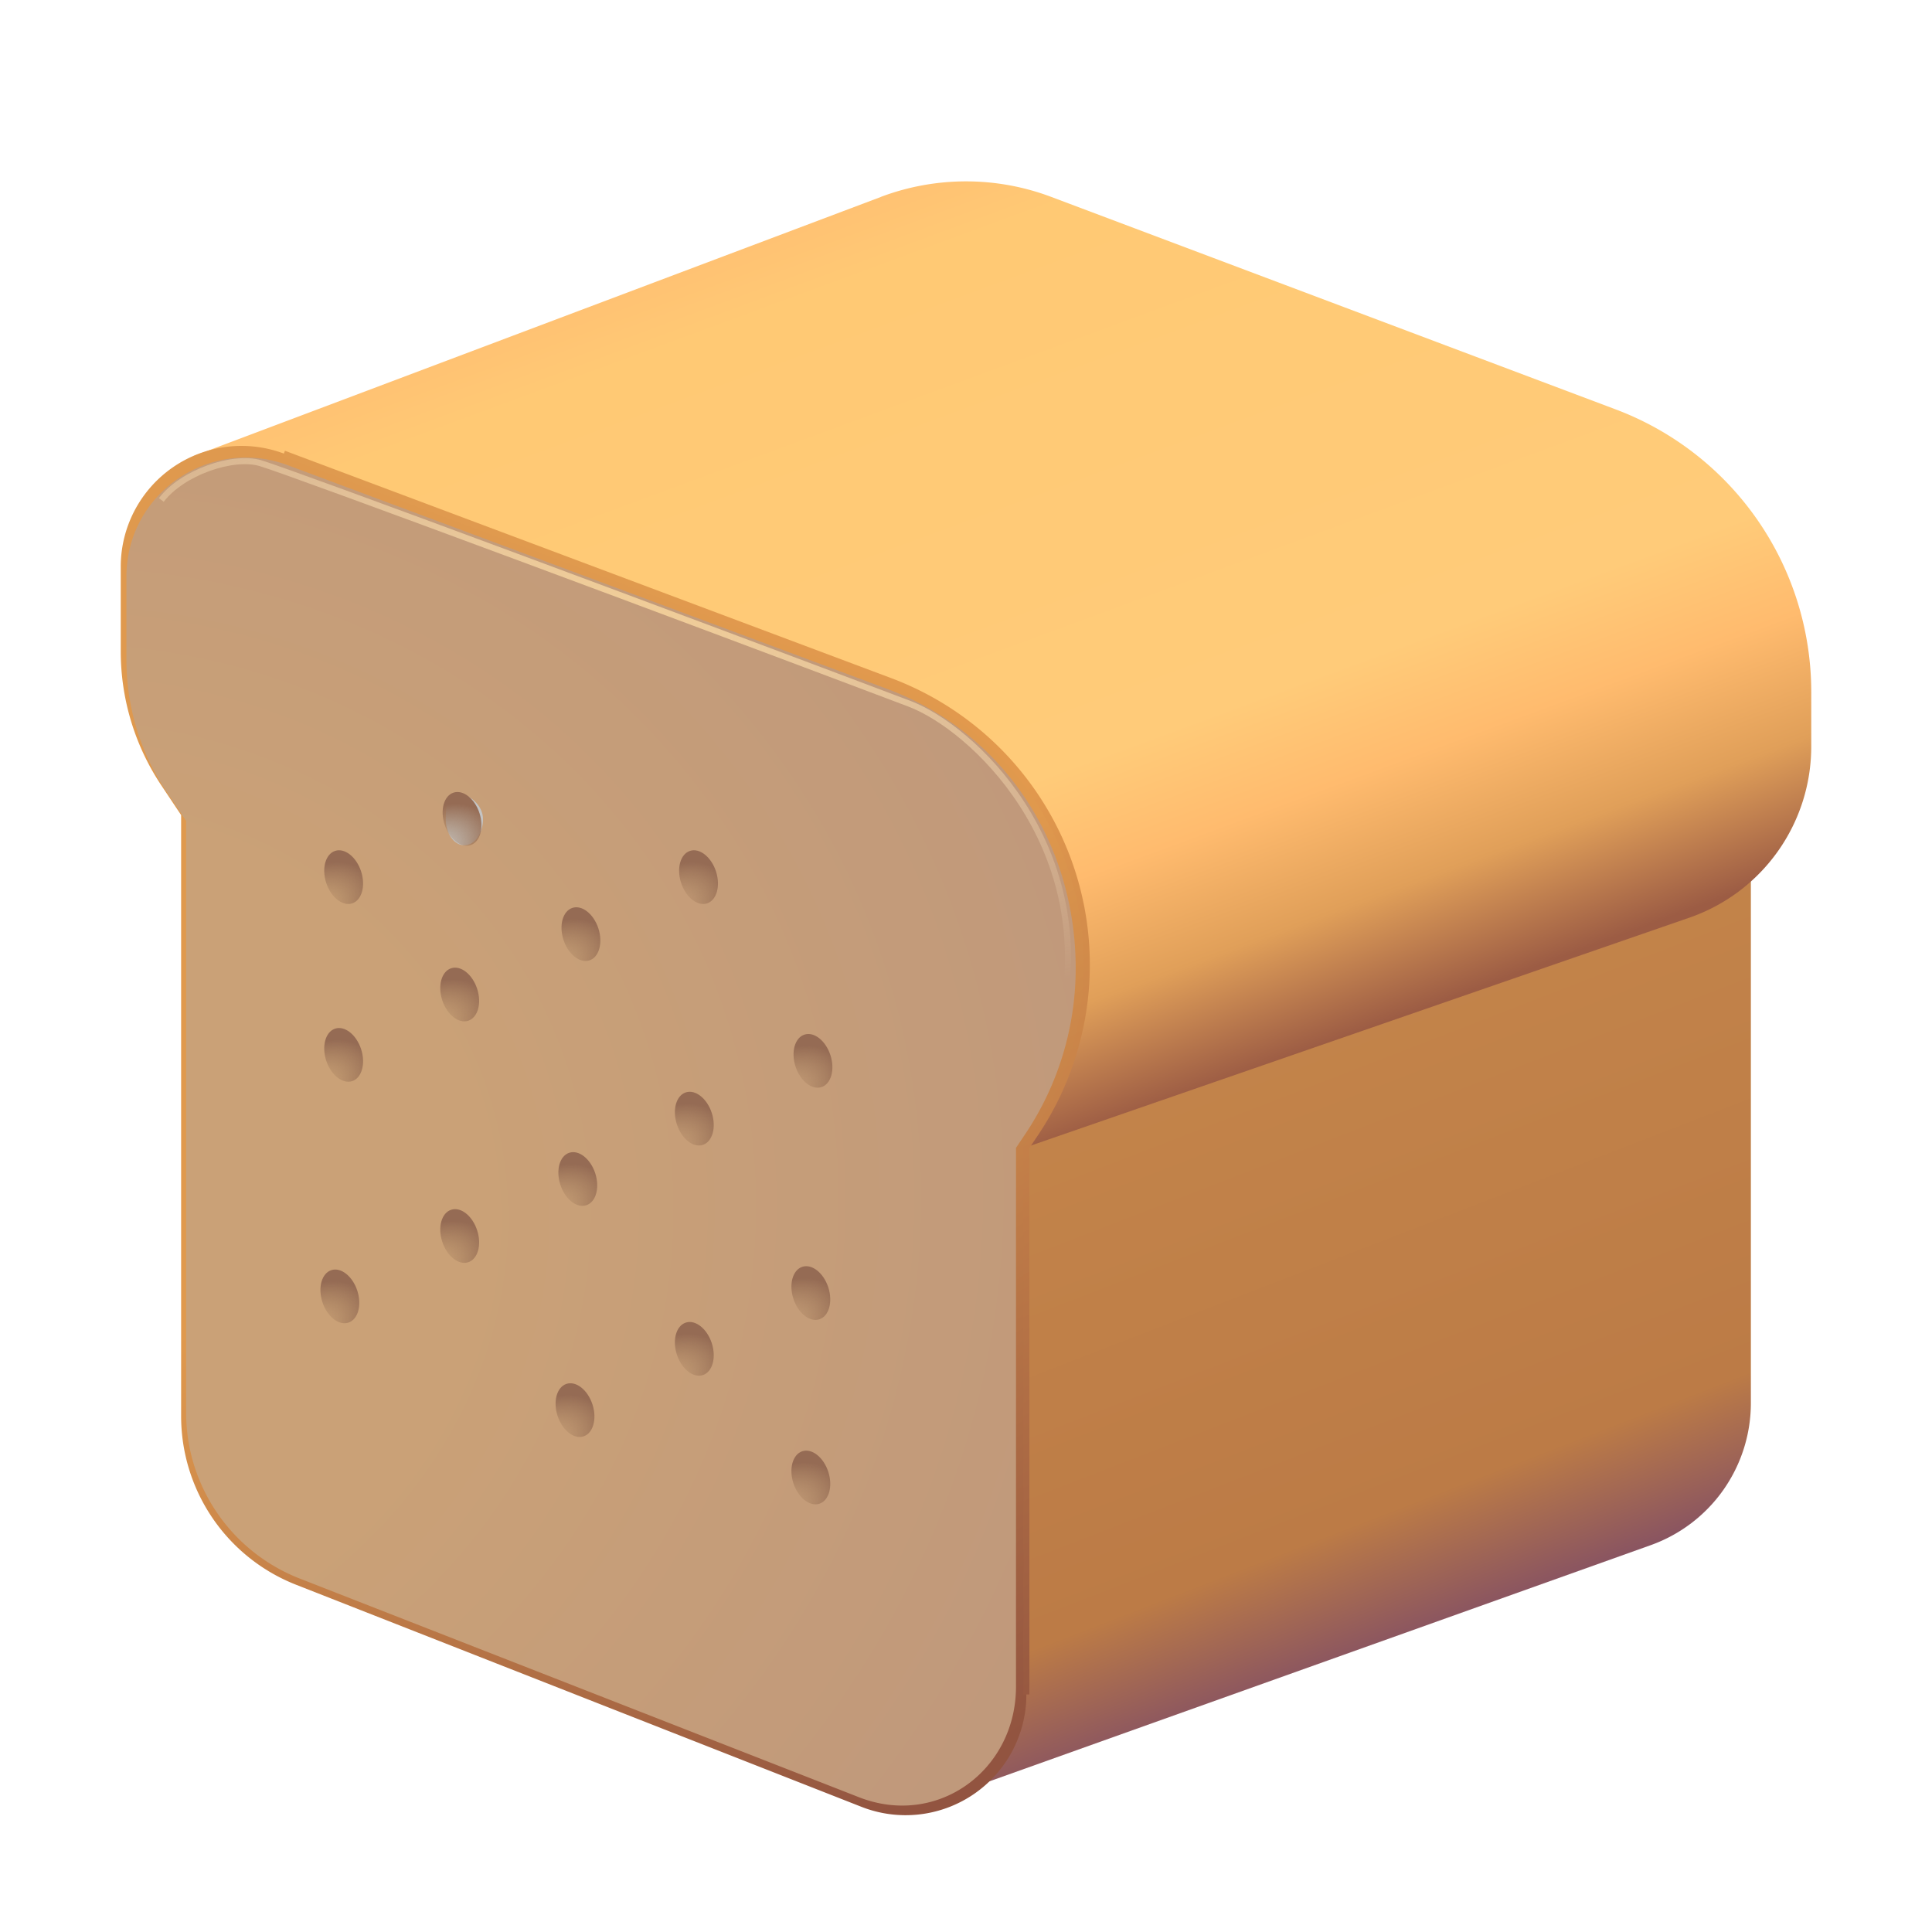 <svg xmlns="http://www.w3.org/2000/svg" fill="none" viewBox="0 0 32 32"><path fill="url(#svg-6b92565e-66a2-45cf-b765-4925dadf2dac-a)" d="M27.34 25.593 15 30V16.5L29 13v10.238a2.5 2.5 0 0 1-1.66 2.355"/><path fill="url(#svg-0398995d-1ddb-4dd8-94ec-b8f178b69af5-b)" d="M14.59 3.262 3.202 7.556 17 19 27.98 15.2A3 3 0 0 0 30 12.364v-.904a5 5 0 0 0-3.239-4.679l-9.35-3.52a4 4 0 0 0-2.821 0"/><path fill="url(#svg-850cd098-b457-4198-b758-ff2cba62ac1f-c)" d="M3 13.5v9.955a3 3 0 0 0 1.903 2.793l9.366 3.679A2 2 0 0 0 17 28.065V19l.157-.235a5.02 5.02 0 0 0-2.415-7.487L4.702 7.513A2 2 0 0 0 2 9.386v1.403a4 4 0 0 0 .672 2.219z"/><g filter="url(#svg-5f28d3a3-af1e-43ce-8c9d-98f5e512e25b-d)"><path stroke="url(#svg-0d222e05-18b2-4536-9d0a-be45c2f630e4-e)" stroke-width=".1" d="m4.702 7.513 10.04 3.765a5.02 5.02 0 0 1 2.415 7.487L17 19v9.065"/></g><path fill="url(#svg-7c306559-709e-480d-be54-130456fa2c04-f)" d="M3.083 13.598v9.8c0 1.214.746 2.304 1.882 2.748l9.263 3.622c1.298.507 2.6-.445 2.6-1.832v-8.924l.155-.231a4.93 4.93 0 0 0 .834-2.742c0-2.06-1.183-3.904-3.121-4.628l-9.93-3.706c-1.293-.482-2.672.469-2.672 1.844v1.38c0 .778.23 1.538.664 2.185z"/><path fill="#C4C4C4" d="M8 13.566c0 .24-.138.434-.309.434s-.308-.194-.308-.434.033-.421.203-.421.414.182.414.421"/><ellipse cx="7.653" cy="13.563" fill="url(#svg-272b8e5f-e452-4cfe-b173-e512cb6a7ce0-g)" rx=".304" ry=".457" transform="rotate(-17.946 7.653 13.563)"/><ellipse cx="5.692" cy="14.528" fill="url(#svg-7c598701-98d1-4152-8add-daa34fd403ae-h)" rx=".304" ry=".457" transform="rotate(-17.946 5.692 14.528)"/><ellipse cx="5.692" cy="17.472" fill="url(#svg-d36bb519-4040-4e88-a936-72dbeca30fd5-i)" rx=".304" ry=".457" transform="rotate(-17.946 5.692 17.472)"/><ellipse cx="5.629" cy="21.472" fill="url(#svg-8dc36598-a459-480e-98ae-c3f3733ff33d-j)" rx=".304" ry=".457" transform="rotate(-17.946 5.63 21.472)"/><ellipse cx="7.614" cy="20.472" fill="url(#svg-33dbc5ef-1b1a-4416-bbac-d3e5275ff3bc-k)" rx=".304" ry=".457" transform="rotate(-17.946 7.614 20.472)"/><ellipse cx="7.614" cy="16.472" fill="url(#svg-1e5eb03f-c030-45ab-8c20-cd184558dcc9-l)" rx=".304" ry=".457" transform="rotate(-17.946 7.614 16.472)"/><ellipse cx="9.622" cy="15.472" fill="url(#svg-078ebbc2-aba6-4c94-b0f7-75f7c5320db9-m)" rx=".304" ry=".457" transform="rotate(-17.946 9.622 15.472)"/><ellipse cx="11.57" cy="14.528" fill="url(#svg-fd0e9a22-ba83-49bc-a3cf-5125e08d53e4-n)" rx=".304" ry=".457" transform="rotate(-17.946 11.57 14.528)"/><ellipse cx="11.5" cy="18.528" fill="url(#svg-df97d7d2-f7c6-4b74-b940-4b5a69c63fc6-o)" rx=".304" ry=".457" transform="rotate(-17.946 11.5 18.528)"/><ellipse cx="9.57" cy="19.528" fill="url(#svg-24a98652-a85f-471b-aa41-876892b4c1d2-p)" rx=".304" ry=".457" transform="rotate(-17.946 9.57 19.528)"/><ellipse cx="9.524" cy="23.356" fill="url(#svg-76a077a2-3348-4d0b-ad7c-d9931004501f-q)" rx=".304" ry=".457" transform="rotate(-17.946 9.524 23.356)"/><ellipse cx="11.5" cy="22.341" fill="url(#svg-e385802b-50fa-466d-980f-3f62391784c4-r)" rx=".304" ry=".457" transform="rotate(-17.946 11.5 22.341)"/><ellipse cx="13.43" cy="24.472" fill="url(#svg-c64ab0a9-0bcb-4ddd-93cb-739fb4067fc1-s)" rx=".304" ry=".457" transform="rotate(-17.946 13.43 24.472)"/><ellipse cx="13.43" cy="21.417" fill="url(#svg-b06e666f-32ab-4c09-8f7f-94504134791b-t)" rx=".304" ry=".457" transform="rotate(-17.946 13.43 21.417)"/><ellipse cx="13.465" cy="17.571" fill="url(#svg-1101c778-7d00-4be4-8014-8fe4cc45963c-u)" rx=".304" ry=".457" transform="rotate(-17.946 13.465 17.57)"/><g filter="url(#svg-a6a9b765-3815-4d7a-820e-93542ed48405-v)"><path stroke="url(#svg-872c36de-caf5-4c52-8f0e-1c4bd815351f-w)" stroke-width=".1" d="M2.672 8.281c.344-.453 1.182-.744 1.64-.61.532.157 7.198 2.641 10.75 3.985 1.037.392 3.094 2.313 2.532 5.172"/></g><defs><radialGradient id="svg-7c306559-709e-480d-be54-130456fa2c04-f" cx="0" cy="0" r="1" gradientTransform="rotate(-20.596 57.007 8.937)scale(20.965 19.373)" gradientUnits="userSpaceOnUse"><stop offset=".35" stop-color="#CAA177"/><stop offset="1" stop-color="#BE977C"/></radialGradient><radialGradient id="svg-272b8e5f-e452-4cfe-b173-e512cb6a7ce0-g" cx="0" cy="0" r="1" gradientTransform="matrix(.98 -.238 .158 .651 7.081 13.934)" gradientUnits="userSpaceOnUse"><stop stop-color="#AC8761" stop-opacity="0"/><stop offset="1" stop-color="#956B54"/></radialGradient><radialGradient id="svg-7c598701-98d1-4152-8add-daa34fd403ae-h" cx="0" cy="0" r="1" gradientTransform="matrix(.98 -.238 .158 .651 5.12 14.899)" gradientUnits="userSpaceOnUse"><stop stop-color="#AC8761" stop-opacity="0"/><stop offset="1" stop-color="#956B54"/></radialGradient><radialGradient id="svg-d36bb519-4040-4e88-a936-72dbeca30fd5-i" cx="0" cy="0" r="1" gradientTransform="matrix(.98 -.238 .158 .651 5.12 17.842)" gradientUnits="userSpaceOnUse"><stop stop-color="#AC8761" stop-opacity="0"/><stop offset="1" stop-color="#956B54"/></radialGradient><radialGradient id="svg-8dc36598-a459-480e-98ae-c3f3733ff33d-j" cx="0" cy="0" r="1" gradientTransform="matrix(.98 -.238 .158 .651 5.058 21.842)" gradientUnits="userSpaceOnUse"><stop stop-color="#AC8761" stop-opacity="0"/><stop offset="1" stop-color="#956B54"/></radialGradient><radialGradient id="svg-33dbc5ef-1b1a-4416-bbac-d3e5275ff3bc-k" cx="0" cy="0" r="1" gradientTransform="matrix(.98 -.238 .158 .651 7.042 20.842)" gradientUnits="userSpaceOnUse"><stop stop-color="#AC8761" stop-opacity="0"/><stop offset="1" stop-color="#956B54"/></radialGradient><radialGradient id="svg-1e5eb03f-c030-45ab-8c20-cd184558dcc9-l" cx="0" cy="0" r="1" gradientTransform="matrix(.98 -.238 .158 .651 7.042 16.842)" gradientUnits="userSpaceOnUse"><stop stop-color="#AC8761" stop-opacity="0"/><stop offset="1" stop-color="#956B54"/></radialGradient><radialGradient id="svg-078ebbc2-aba6-4c94-b0f7-75f7c5320db9-m" cx="0" cy="0" r="1" gradientTransform="matrix(.98 -.238 .158 .651 9.05 15.842)" gradientUnits="userSpaceOnUse"><stop stop-color="#AC8761" stop-opacity="0"/><stop offset="1" stop-color="#956B54"/></radialGradient><radialGradient id="svg-fd0e9a22-ba83-49bc-a3cf-5125e08d53e4-n" cx="0" cy="0" r="1" gradientTransform="matrix(.98 -.238 .158 .651 10.999 14.899)" gradientUnits="userSpaceOnUse"><stop stop-color="#AC8761" stop-opacity="0"/><stop offset="1" stop-color="#956B54"/></radialGradient><radialGradient id="svg-df97d7d2-f7c6-4b74-b940-4b5a69c63fc6-o" cx="0" cy="0" r="1" gradientTransform="matrix(.98 -.238 .158 .651 10.929 18.899)" gradientUnits="userSpaceOnUse"><stop stop-color="#AC8761" stop-opacity="0"/><stop offset="1" stop-color="#956B54"/></radialGradient><radialGradient id="svg-24a98652-a85f-471b-aa41-876892b4c1d2-p" cx="0" cy="0" r="1" gradientTransform="matrix(.98 -.238 .158 .651 8.999 19.899)" gradientUnits="userSpaceOnUse"><stop stop-color="#AC8761" stop-opacity="0"/><stop offset="1" stop-color="#956B54"/></radialGradient><radialGradient id="svg-76a077a2-3348-4d0b-ad7c-d9931004501f-q" cx="0" cy="0" r="1" gradientTransform="matrix(.98 -.238 .158 .651 8.952 23.727)" gradientUnits="userSpaceOnUse"><stop stop-color="#AC8761" stop-opacity="0"/><stop offset="1" stop-color="#956B54"/></radialGradient><radialGradient id="svg-e385802b-50fa-466d-980f-3f62391784c4-r" cx="0" cy="0" r="1" gradientTransform="matrix(.98 -.238 .158 .651 10.929 22.712)" gradientUnits="userSpaceOnUse"><stop stop-color="#AC8761" stop-opacity="0"/><stop offset="1" stop-color="#956B54"/></radialGradient><radialGradient id="svg-c64ab0a9-0bcb-4ddd-93cb-739fb4067fc1-s" cx="0" cy="0" r="1" gradientTransform="matrix(.98 -.238 .158 .651 12.858 24.842)" gradientUnits="userSpaceOnUse"><stop stop-color="#AC8761" stop-opacity="0"/><stop offset="1" stop-color="#956B54"/></radialGradient><radialGradient id="svg-b06e666f-32ab-4c09-8f7f-94504134791b-t" cx="0" cy="0" r="1" gradientTransform="matrix(.98 -.238 .158 .651 12.858 21.787)" gradientUnits="userSpaceOnUse"><stop stop-color="#AC8761" stop-opacity="0"/><stop offset="1" stop-color="#956B54"/></radialGradient><radialGradient id="svg-1101c778-7d00-4be4-8014-8fe4cc45963c-u" cx="0" cy="0" r="1" gradientTransform="matrix(.98 -.238 .158 .651 12.893 17.941)" gradientUnits="userSpaceOnUse"><stop stop-color="#AC8761" stop-opacity="0"/><stop offset="1" stop-color="#956B54"/></radialGradient><radialGradient id="svg-872c36de-caf5-4c52-8f0e-1c4bd815351f-w" cx="0" cy="0" r="1" gradientTransform="rotate(98.319 .633 9.556)scale(6.001 13.623)" gradientUnits="userSpaceOnUse"><stop stop-color="#F2CE97"/><stop offset="1" stop-color="#FFEBCB" stop-opacity="0"/></radialGradient><linearGradient id="svg-6b92565e-66a2-45cf-b765-4925dadf2dac-a" x1="22" x2="26.5" y1="16.375" y2="28" gradientUnits="userSpaceOnUse"><stop stop-color="#C3844A"/><stop offset=".677" stop-color="#BC7B46"/><stop offset=".845" stop-color="#895461"/></linearGradient><linearGradient id="svg-0398995d-1ddb-4dd8-94ec-b8f178b69af5-b" x1="13.75" x2="19.375" y1="3.005" y2="18.25" gradientUnits="userSpaceOnUse"><stop offset=".025" stop-color="#FFC173"/><stop offset=".102" stop-color="#FFC974"/><stop offset=".644" stop-color="#FFCB79"/><stop offset=".754" stop-color="#FFBB6E"/><stop offset=".876" stop-color="#E09F59"/><stop offset="1" stop-color="#9C5C44"/></linearGradient><linearGradient id="svg-850cd098-b457-4198-b758-ff2cba62ac1f-c" x1="1.688" x2="14.625" y1="8.875" y2="30.067" gradientUnits="userSpaceOnUse"><stop stop-color="#DF994E"/><stop offset=".483" stop-color="#E0994D"/><stop offset="1" stop-color="#925440"/></linearGradient><linearGradient id="svg-0d222e05-18b2-4536-9d0a-be45c2f630e4-e" x1="4.063" x2="15.781" y1="7.75" y2="29.844" gradientUnits="userSpaceOnUse"><stop stop-color="#DF9A4F"/><stop offset=".427" stop-color="#E2994D"/><stop offset="1" stop-color="#925440"/></linearGradient><filter id="svg-5f28d3a3-af1e-43ce-8c9d-98f5e512e25b-d" width="13.765" height="20.999" x="4.485" y="7.266" color-interpolation-filters="sRGB" filterUnits="userSpaceOnUse"><feFlood flood-opacity="0" result="BackgroundImageFix"/><feBlend in="SourceGraphic" in2="BackgroundImageFix" result="shape"/><feGaussianBlur result="effect1_foregroundBlur_18_32476" stdDeviation=".1"/></filter><filter id="svg-a6a9b765-3815-4d7a-820e-93542ed48405-v" width="15.307" height="9.449" x="2.532" y="7.489" color-interpolation-filters="sRGB" filterUnits="userSpaceOnUse"><feFlood flood-opacity="0" result="BackgroundImageFix"/><feBlend in="SourceGraphic" in2="BackgroundImageFix" result="shape"/><feGaussianBlur result="effect1_foregroundBlur_18_32476" stdDeviation=".05"/></filter></defs></svg>